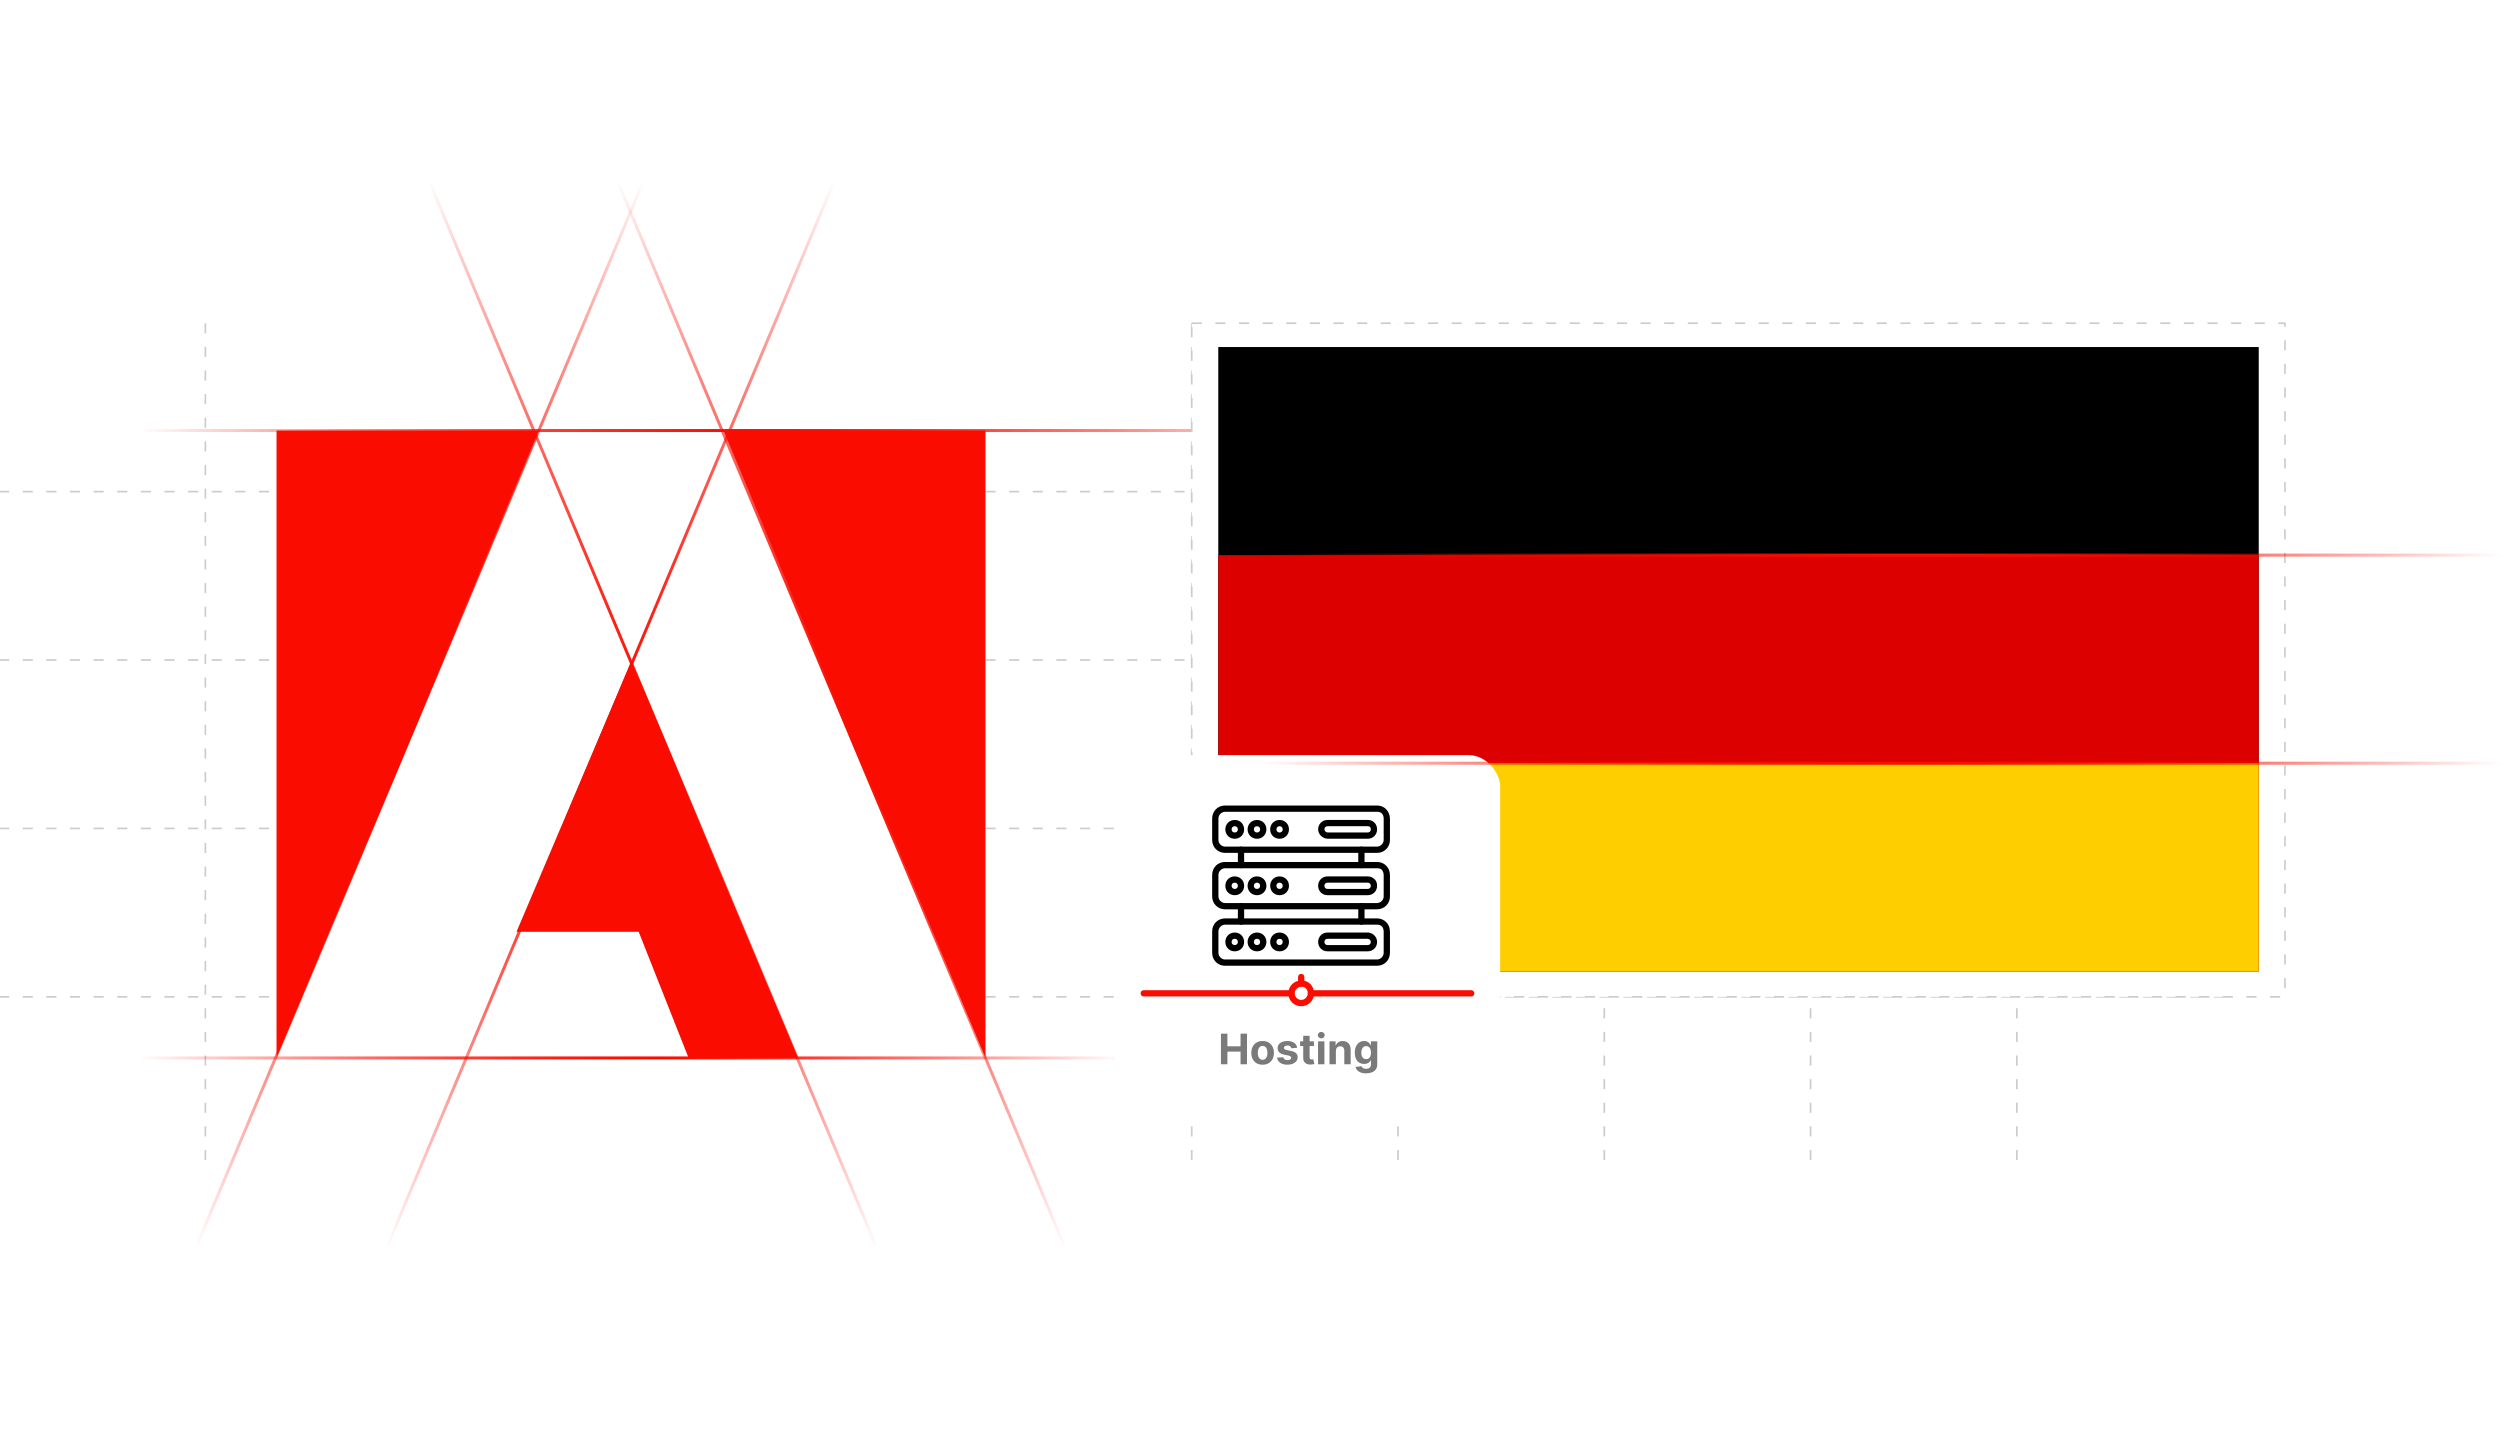 <?xml version="1.0" encoding="UTF-8"?><svg id="b" xmlns="http://www.w3.org/2000/svg" xmlns:xlink="http://www.w3.org/1999/xlink" viewBox="0 0 350 200"><defs><linearGradient id="c" x1="86.317" y1="100" x2="149.225" y2="100" gradientUnits="userSpaceOnUse"><stop offset="0" stop-color="#fa0c00" stop-opacity="0"/><stop offset=".075" stop-color="#fa0c00" stop-opacity=".216"/><stop offset=".167" stop-color="#fa0c00" stop-opacity=".451"/><stop offset=".256" stop-color="#fa0c00" stop-opacity=".648"/><stop offset=".339" stop-color="#fa0c00" stop-opacity=".8"/><stop offset=".415" stop-color="#fa0c00" stop-opacity=".91"/><stop offset=".482" stop-color="#fa0c00" stop-opacity=".977"/><stop offset=".533" stop-color="#fa0c00"/><stop offset=".574" stop-color="#fa0c00" stop-opacity=".966"/><stop offset=".638" stop-color="#fa0c00" stop-opacity=".875"/><stop offset=".717" stop-color="#fa0c00" stop-opacity=".725"/><stop offset=".81" stop-color="#fa0c00" stop-opacity=".517"/><stop offset=".911" stop-color="#fa0c00" stop-opacity=".254"/><stop offset="1" stop-color="#fa0c00" stop-opacity="0"/></linearGradient><linearGradient id="d" x1="59.95" x2="122.859" xlink:href="#c"/><linearGradient id="e" x1="362.548" y1="100" x2="425.457" y2="100" gradientTransform="translate(452.764) rotate(-180) scale(1 -1)" xlink:href="#c"/><linearGradient id="f" x1="335.836" y1="100" x2="398.745" y2="100" gradientTransform="translate(452.764) rotate(-180) scale(1 -1)" xlink:href="#c"/><linearGradient id="g" x1="19.514" y1="148.112" x2="157.168" y2="148.112" xlink:href="#c"/><linearGradient id="h" x1="19.514" y1="60.274" x2="186.679" y2="60.274" xlink:href="#c"/><filter id="l" x="150.107" y="99.707" width="66.24" height="62.88" filterUnits="userSpaceOnUse"><feOffset dx="0" dy="0"/><feGaussianBlur result="m" stdDeviation="1.964"/><feFlood flood-color="#aaa" flood-opacity=".3"/><feComposite in2="m" operator="in"/><feComposite in="SourceGraphic"/></filter><linearGradient id="n" x1="176.419" y1="77.718" x2="350.126" y2="77.718" xlink:href="#c"/><linearGradient id="o" x1="176.419" y1="106.85" x2="350.126" y2="106.85" xlink:href="#c"/></defs><line x1="137.966" y1="139.558" x2="311.238" y2="139.558" fill="#fff" stroke="#ccc" stroke-dasharray="1.417 1.89" stroke-miterlimit="10" stroke-width=".236"/><line x1="137.966" y1="115.981" x2="311.238" y2="115.981" fill="#fff" stroke="#ccc" stroke-dasharray="1.417 1.89" stroke-miterlimit="10" stroke-width=".236"/><line x1="137.966" y1="92.404" x2="311.238" y2="92.404" fill="#fff" stroke="#ccc" stroke-dasharray="1.417 1.89" stroke-miterlimit="10" stroke-width=".236"/><line x1="137.966" y1="68.828" x2="311.238" y2="68.828" fill="#fff" stroke="#ccc" stroke-dasharray="1.417 1.89" stroke-miterlimit="10" stroke-width=".236"/><line x1="282.36" y1="45.251" x2="282.36" y2="163.135" fill="#fff" stroke="#ccc" stroke-dasharray="1.417 1.89" stroke-miterlimit="10" stroke-width=".236"/><line x1="253.481" y1="45.251" x2="253.481" y2="163.135" fill="#fff" stroke="#ccc" stroke-dasharray="1.417 1.89" stroke-miterlimit="10" stroke-width=".236"/><line x1="224.602" y1="45.251" x2="224.602" y2="163.135" fill="#fff" stroke="#ccc" stroke-dasharray="1.417 1.89" stroke-miterlimit="10" stroke-width=".236"/><line x1="195.724" y1="45.251" x2="195.724" y2="163.135" fill="#fff" stroke="#ccc" stroke-dasharray="1.417 1.89" stroke-miterlimit="10" stroke-width=".236"/><line x1="166.845" y1="45.251" x2="166.845" y2="163.135" fill="#fff" stroke="#ccc" stroke-dasharray="1.417 1.89" stroke-miterlimit="10" stroke-width=".236"/><line x1="-.126" y1="139.558" x2="38.716" y2="139.558" fill="#fff" stroke="#ccc" stroke-dasharray="1.417 1.89" stroke-miterlimit="10" stroke-width=".236"/><line x1="-.126" y1="115.981" x2="38.716" y2="115.981" fill="#fff" stroke="#ccc" stroke-dasharray="1.417 1.89" stroke-miterlimit="10" stroke-width=".236"/><line x1="-.126" y1="92.404" x2="38.716" y2="92.404" fill="#fff" stroke="#ccc" stroke-dasharray="1.417 1.89" stroke-miterlimit="10" stroke-width=".236"/><line x1="-.126" y1="68.828" x2="38.716" y2="68.828" fill="#fff" stroke="#ccc" stroke-dasharray="1.417 1.89" stroke-miterlimit="10" stroke-width=".236"/><line x1="28.752" y1="45.251" x2="28.752" y2="163.135" fill="#fff" stroke="#ccc" stroke-dasharray="1.417 1.89" stroke-miterlimit="10" stroke-width=".236"/><path d="M75.444,60.274h-36.729v87.838l36.729-87.838Z" fill="#fa0c00"/><path d="M101.286,60.274h36.681v87.838l-36.681-87.838Z" fill="#fa0c00"/><path d="M88.365,92.648l23.377,55.464h-15.338l-6.987-17.658h-17.108l16.055-37.805Z" fill="#fa0c00"/><line x1="149.032" y1="174.473" x2="86.51" y2="25.527" fill="none" stroke="url(#c)" stroke-miterlimit="10" stroke-width=".419"/><line x1="122.666" y1="174.473" x2="60.144" y2="25.527" fill="none" stroke="url(#d)" stroke-miterlimit="10" stroke-width=".419"/><line x1="27.501" y1="174.473" x2="90.023" y2="25.527" fill="none" stroke="url(#e)" stroke-miterlimit="10" stroke-width=".419"/><line x1="54.213" y1="174.473" x2="116.735" y2="25.527" fill="none" stroke="url(#f)" stroke-miterlimit="10" stroke-width=".419"/><line x1="19.514" y1="148.112" x2="157.168" y2="148.112" fill="none" stroke="url(#g)" stroke-miterlimit="10" stroke-width=".419"/><line x1="19.514" y1="60.274" x2="186.679" y2="60.274" fill="none" stroke="url(#h)" stroke-miterlimit="10" stroke-width=".419"/><rect x="166.845" y="45.251" width="153.046" height="94.307" fill="#fff" stroke="#ccc" stroke-dasharray="1.417 1.89" stroke-miterlimit="10" stroke-width=".236"/><rect id="i" x="170.559" y="48.585" width="145.664" height="87.398"/><rect id="j" x="170.559" y="77.718" width="145.664" height="58.266" fill="#d00"/><rect id="k" x="170.559" y="106.85" width="145.664" height="29.133" fill="#ffce00"/><rect x="156.079" y="105.722" width="53.943" height="50.628" rx="4.37" ry="4.37" fill="#fff" filter="url(#l)"/><path d="M192.793,119.403h-21.291c-1.01,0-1.8-.79-1.8-1.8v-3.029c0-1.01.79-1.8,1.8-1.8h21.335c.483,0,.966.22,1.273.571s.483.79.483,1.273v2.985c0,1.01-.79,1.8-1.8,1.8ZM171.502,113.652c-.483,0-.922.439-.922.922v3.029c0,.483.439.922.922.922h21.291c.483,0,.922-.439.922-.922v-3.029c0-.263-.088-.483-.22-.658-.176-.176-.395-.263-.658-.263h-21.335Z"/><path d="M179.14,117.427c-.746,0-1.317-.571-1.317-1.317s.571-1.317,1.317-1.317,1.317.571,1.317,1.317-.571,1.317-1.317,1.317ZM179.14,115.671c-.263,0-.439.176-.439.439s.176.439.439.439.439-.176.439-.439-.176-.439-.439-.439Z"/><path d="M172.863,117.427c-.746,0-1.317-.571-1.317-1.317s.571-1.317,1.317-1.317,1.317.571,1.317,1.317-.571,1.317-1.317,1.317ZM172.863,115.671c-.263,0-.439.176-.439.439s.176.439.439.439.439-.176.439-.439-.176-.439-.439-.439Z"/><path d="M175.98,117.427c-.746,0-1.317-.571-1.317-1.317s.571-1.317,1.317-1.317,1.317.571,1.317,1.317-.571,1.317-1.317,1.317ZM175.98,115.671c-.263,0-.439.176-.439.439s.176.439.439.439.439-.176.439-.439-.176-.439-.439-.439Z"/><path d="M192.793,127.305h-21.291c-1.01,0-1.8-.79-1.8-1.8v-3.029c0-1.01.79-1.8,1.8-1.8h21.335c.483,0,.966.22,1.273.571.351.351.483.834.483,1.317v2.941c0,1.01-.79,1.8-1.8,1.8h0ZM171.502,121.554c-.483,0-.922.439-.922.922v3.029c0,.483.439.922.922.922h21.291c.483,0,.922-.439.922-.922v-2.985c0-.263-.088-.527-.22-.702s-.395-.263-.658-.263h-21.335Z"/><path d="M172.863,125.329c-.746,0-1.317-.571-1.317-1.317s.571-1.317,1.317-1.317,1.317.571,1.317,1.317-.571,1.317-1.317,1.317ZM172.863,123.573c-.263,0-.439.176-.439.439s.176.439.439.439.439-.176.439-.439-.176-.439-.439-.439Z"/><path d="M175.98,125.329c-.746,0-1.317-.571-1.317-1.317s.571-1.317,1.317-1.317,1.317.571,1.317,1.317-.571,1.317-1.317,1.317ZM175.98,123.573c-.263,0-.439.176-.439.439s.176.439.439.439.439-.176.439-.439-.176-.439-.439-.439Z"/><path d="M179.14,125.329c-.746,0-1.317-.571-1.317-1.317s.571-1.317,1.317-1.317,1.317.571,1.317,1.317-.571,1.317-1.317,1.317ZM179.14,123.573c-.263,0-.439.176-.439.439s.176.439.439.439.439-.176.439-.439-.176-.439-.439-.439Z"/><path d="M191.476,125.329h-5.619c-.746,0-1.317-.571-1.317-1.317s.571-1.317,1.317-1.317h5.663c.351,0,.702.176.922.395.263.263.351.571.351.922,0,.746-.571,1.317-1.317,1.317ZM185.857,123.573c-.263,0-.439.176-.439.439s.176.439.439.439h5.619c.263,0,.439-.176.439-.439,0-.132-.044-.22-.132-.307l-.044-.044c-.044-.044-.132-.088-.22-.088h-5.663Z"/><path d="M191.476,117.427h-5.619c-.746-.044-1.317-.658-1.317-1.317,0-.746.571-1.317,1.317-1.317h5.663c.351,0,.658.132.922.395.22.22.351.571.351.922,0,.746-.571,1.317-1.317,1.317ZM185.857,115.671c-.263,0-.439.176-.439.439,0,.22.22.439.483.439h5.575c.263,0,.439-.176.439-.439,0-.176-.044-.263-.088-.307-.088-.088-.176-.132-.307-.132h-5.663Z"/><path d="M173.741,121.554c-.263,0-.439-.176-.439-.439v-2.151c0-.263.176-.439.439-.439s.439.176.439.439v2.151c0,.263-.176.439-.439.439Z"/><path d="M190.598,121.554c-.263,0-.439-.176-.439-.439v-2.151c0-.263.176-.439.439-.439s.439.176.439.439v2.151c0,.263-.176.439-.439.439Z"/><path d="M173.741,129.456c-.263,0-.439-.176-.439-.439v-2.151c0-.263.176-.439.439-.439s.439.176.439.439v2.151c0,.263-.176.439-.439.439Z"/><path d="M190.598,129.456c-.263,0-.439-.176-.439-.439v-2.151c0-.263.176-.439.439-.439s.439.176.439.439v2.151c0,.263-.176.439-.439.439Z"/><path d="M182.169,138.104c-.263,0-.439-.176-.439-.439v-.878c0-.263.176-.439.439-.439s.439.176.439.439v.878c0,.263-.176.439-.439.439Z" fill="#fa0c00"/><path d="M205.97,139.509h-22.44c-.263,0-.439-.176-.439-.439s.176-.439.439-.439h22.44c.263,0,.439.176.439.439s-.176.439-.439.439Z" fill="#fa0c00"/><path d="M180.809,139.509h-20.678c-.263,0-.439-.176-.439-.439s.176-.439.439-.439h20.678c.263,0,.439.176.439.439s-.176.439-.439.439Z" fill="#fa0c00"/><path d="M182.169,140.87c-1.01,0-1.8-.79-1.8-1.8s.79-1.8,1.8-1.8h.088c.966,0,1.712.79,1.712,1.8s-.79,1.8-1.8,1.8h0ZM182.257,138.148h-.044c-.527,0-.966.439-.966.922s.439.922.922.922.922-.439.922-.922c0-.527-.351-.922-.834-.922h0Z" fill="#fa0c00"/><path d="M192.793,135.207h-21.291c-1.01,0-1.8-.79-1.8-1.8v-3.029c0-1.01.79-1.8,1.8-1.8h21.335c.483,0,.966.22,1.273.571.351.351.483.834.483,1.317v2.941c0,1.01-.79,1.8-1.8,1.8ZM171.502,129.456c-.483,0-.922.439-.922.922v3.029c0,.483.439.922.922.922h21.291c.483,0,.922-.439.922-.922v-2.985c0-.263-.088-.527-.22-.702-.176-.176-.395-.263-.658-.263h-21.335Z"/><path d="M172.863,133.187c-.746,0-1.317-.571-1.317-1.317s.571-1.317,1.317-1.317,1.317.571,1.317,1.317-.571,1.317-1.317,1.317ZM172.863,131.431c-.263,0-.439.176-.439.439s.176.439.439.439.439-.176.439-.439-.176-.439-.439-.439Z"/><path d="M175.98,133.187c-.746,0-1.317-.571-1.317-1.317s.571-1.317,1.317-1.317,1.317.571,1.317,1.317-.571,1.317-1.317,1.317ZM175.98,131.431c-.263,0-.439.176-.439.439s.176.439.439.439.439-.176.439-.439-.176-.439-.439-.439Z"/><path d="M179.14,133.187c-.746,0-1.317-.571-1.317-1.317s.571-1.317,1.317-1.317,1.317.571,1.317,1.317-.571,1.317-1.317,1.317ZM179.14,131.431c-.263,0-.439.176-.439.439s.176.439.439.439.439-.176.439-.439-.176-.439-.439-.439Z"/><path d="M191.476,133.187h-5.619c-.746,0-1.317-.571-1.317-1.317s.571-1.317,1.317-1.317h5.751c.176.044.571.132.79.395.263.263.395.571.395.922,0,.746-.571,1.317-1.317,1.317h0ZM185.857,131.431c-.263,0-.439.176-.439.439s.176.439.439.439h5.619c.263,0,.439-.176.439-.439,0-.132-.044-.22-.132-.307-.044-.044-.132-.088-.307-.132h-5.619Z"/><path d="M170.931,148.998v-4.286h.906v1.769h1.839v-1.769h.904v4.286h-.904v-1.77h-1.839v1.77h-.906Z" fill="#7a7a7a"/><path d="M176.764,149.06c-.325,0-.606-.069-.842-.208-.236-.139-.419-.333-.547-.582s-.192-.538-.192-.867c0-.332.064-.623.192-.872s.311-.442.547-.581c.237-.139.517-.209.842-.209.324,0,.606.07.842.209s.42.332.549.581c.127.249.191.54.191.872,0,.329-.065.618-.191.867-.129.249-.312.443-.549.582s-.518.208-.842.208ZM176.768,148.37c.148,0,.272-.042.371-.127.1-.084.174-.199.225-.346s.076-.314.076-.5c0-.188-.025-.354-.076-.501s-.125-.262-.225-.347-.223-.128-.371-.128-.273.043-.375.128-.178.2-.229.347-.076.314-.076.501c0,.186.025.353.076.5s.127.262.229.346c.102.085.227.127.375.127Z" fill="#7a7a7a"/><path d="M181.602,146.7l-.816.05c-.014-.069-.044-.133-.09-.19-.046-.056-.106-.102-.181-.136-.075-.034-.164-.051-.267-.051-.139,0-.255.028-.35.087-.095.058-.143.135-.143.231,0,.077.03.142.092.195.061.053.167.096.316.127l.582.117c.312.065.545.168.698.31.154.142.231.329.231.56,0,.211-.061.396-.185.555-.123.159-.292.282-.506.371s-.461.133-.74.133c-.425,0-.764-.089-1.016-.267s-.399-.42-.442-.728l.877-.046c.026.13.09.229.192.296.102.068.232.102.391.102.156,0,.282-.03.378-.091s.144-.139.145-.235c-.001-.081-.035-.147-.102-.2-.066-.052-.17-.092-.31-.12l-.557-.11c-.314-.064-.547-.172-.7-.327-.152-.154-.23-.352-.23-.592,0-.207.057-.385.169-.534s.271-.264.475-.345c.205-.081.444-.122.72-.122.405,0,.726.086.959.258s.37.405.409.701Z" fill="#7a7a7a"/><path d="M183.948,145.783v.67h-1.935v-.67h1.935ZM182.452,145.014h.892v2.996c0,.083.013.146.037.192.025.045.06.077.106.095.045.019.098.027.157.027.042,0,.084-.004.126-.012s.074-.014.097-.018l.14.663c-.045.015-.107.03-.189.05-.081.019-.179.03-.295.034-.215.009-.402-.021-.564-.086s-.287-.167-.376-.306c-.09-.138-.134-.312-.132-.523v-3.113Z" fill="#7a7a7a"/><path d="M184.976,145.369c-.133,0-.246-.044-.34-.132-.095-.088-.142-.194-.142-.318s.048-.231.143-.319c.095-.088.208-.133.339-.133.133,0,.246.044.34.132.095.088.142.194.142.318s-.047.231-.142.319c-.094.089-.207.133-.34.133ZM184.527,148.998v-3.215h.892v3.215h-.892Z" fill="#7a7a7a"/><path d="M187.023,147.14v1.858h-.892v-3.215h.85v.567h.038c.071-.186.19-.335.357-.444.168-.109.371-.165.609-.165.224,0,.418.049.584.146s.295.237.387.418c.093.181.139.396.139.645v2.047h-.892v-1.888c.001-.196-.049-.351-.15-.462-.102-.11-.242-.166-.421-.166-.12,0-.226.026-.317.077-.091.052-.162.127-.213.226-.052.098-.077.217-.079.354Z" fill="#7a7a7a"/><path d="M191.243,150.27c-.288,0-.536-.039-.741-.118-.206-.079-.37-.186-.491-.321-.121-.136-.2-.287-.236-.456l.824-.111c.025.065.065.124.119.18.055.057.127.102.217.136s.2.051.33.051c.193,0,.353-.047.48-.141.126-.095.19-.252.19-.473v-.588h-.038c-.039.09-.098.174-.176.253-.078.08-.179.144-.302.195-.122.05-.269.075-.44.075-.241,0-.461-.057-.658-.169s-.354-.284-.471-.517-.175-.526-.175-.882c0-.364.06-.669.178-.913.119-.244.277-.427.475-.548s.414-.183.649-.183c.18,0,.331.031.452.092s.22.136.294.226c.075.09.132.179.173.265h.033v-.54h.886v3.246c0,.273-.067.502-.201.686s-.319.322-.556.415-.508.14-.815.14ZM191.263,148.282c.144,0,.265-.036.365-.107.1-.072.176-.176.23-.31.054-.135.081-.297.081-.485,0-.188-.026-.352-.08-.49-.053-.139-.13-.247-.23-.323-.101-.077-.223-.115-.366-.115-.146,0-.271.039-.371.118s-.176.189-.228.327c-.052.14-.078.301-.078.483,0,.185.026.346.079.48.052.135.128.239.228.312s.224.109.37.109Z" fill="#7a7a7a"/><line x1="176.419" y1="77.718" x2="350.126" y2="77.718" fill="none" stroke="url(#n)" stroke-miterlimit="10" stroke-width=".434"/><line x1="176.419" y1="106.85" x2="350.126" y2="106.85" fill="none" stroke="url(#o)" stroke-miterlimit="10" stroke-width=".434"/></svg>
